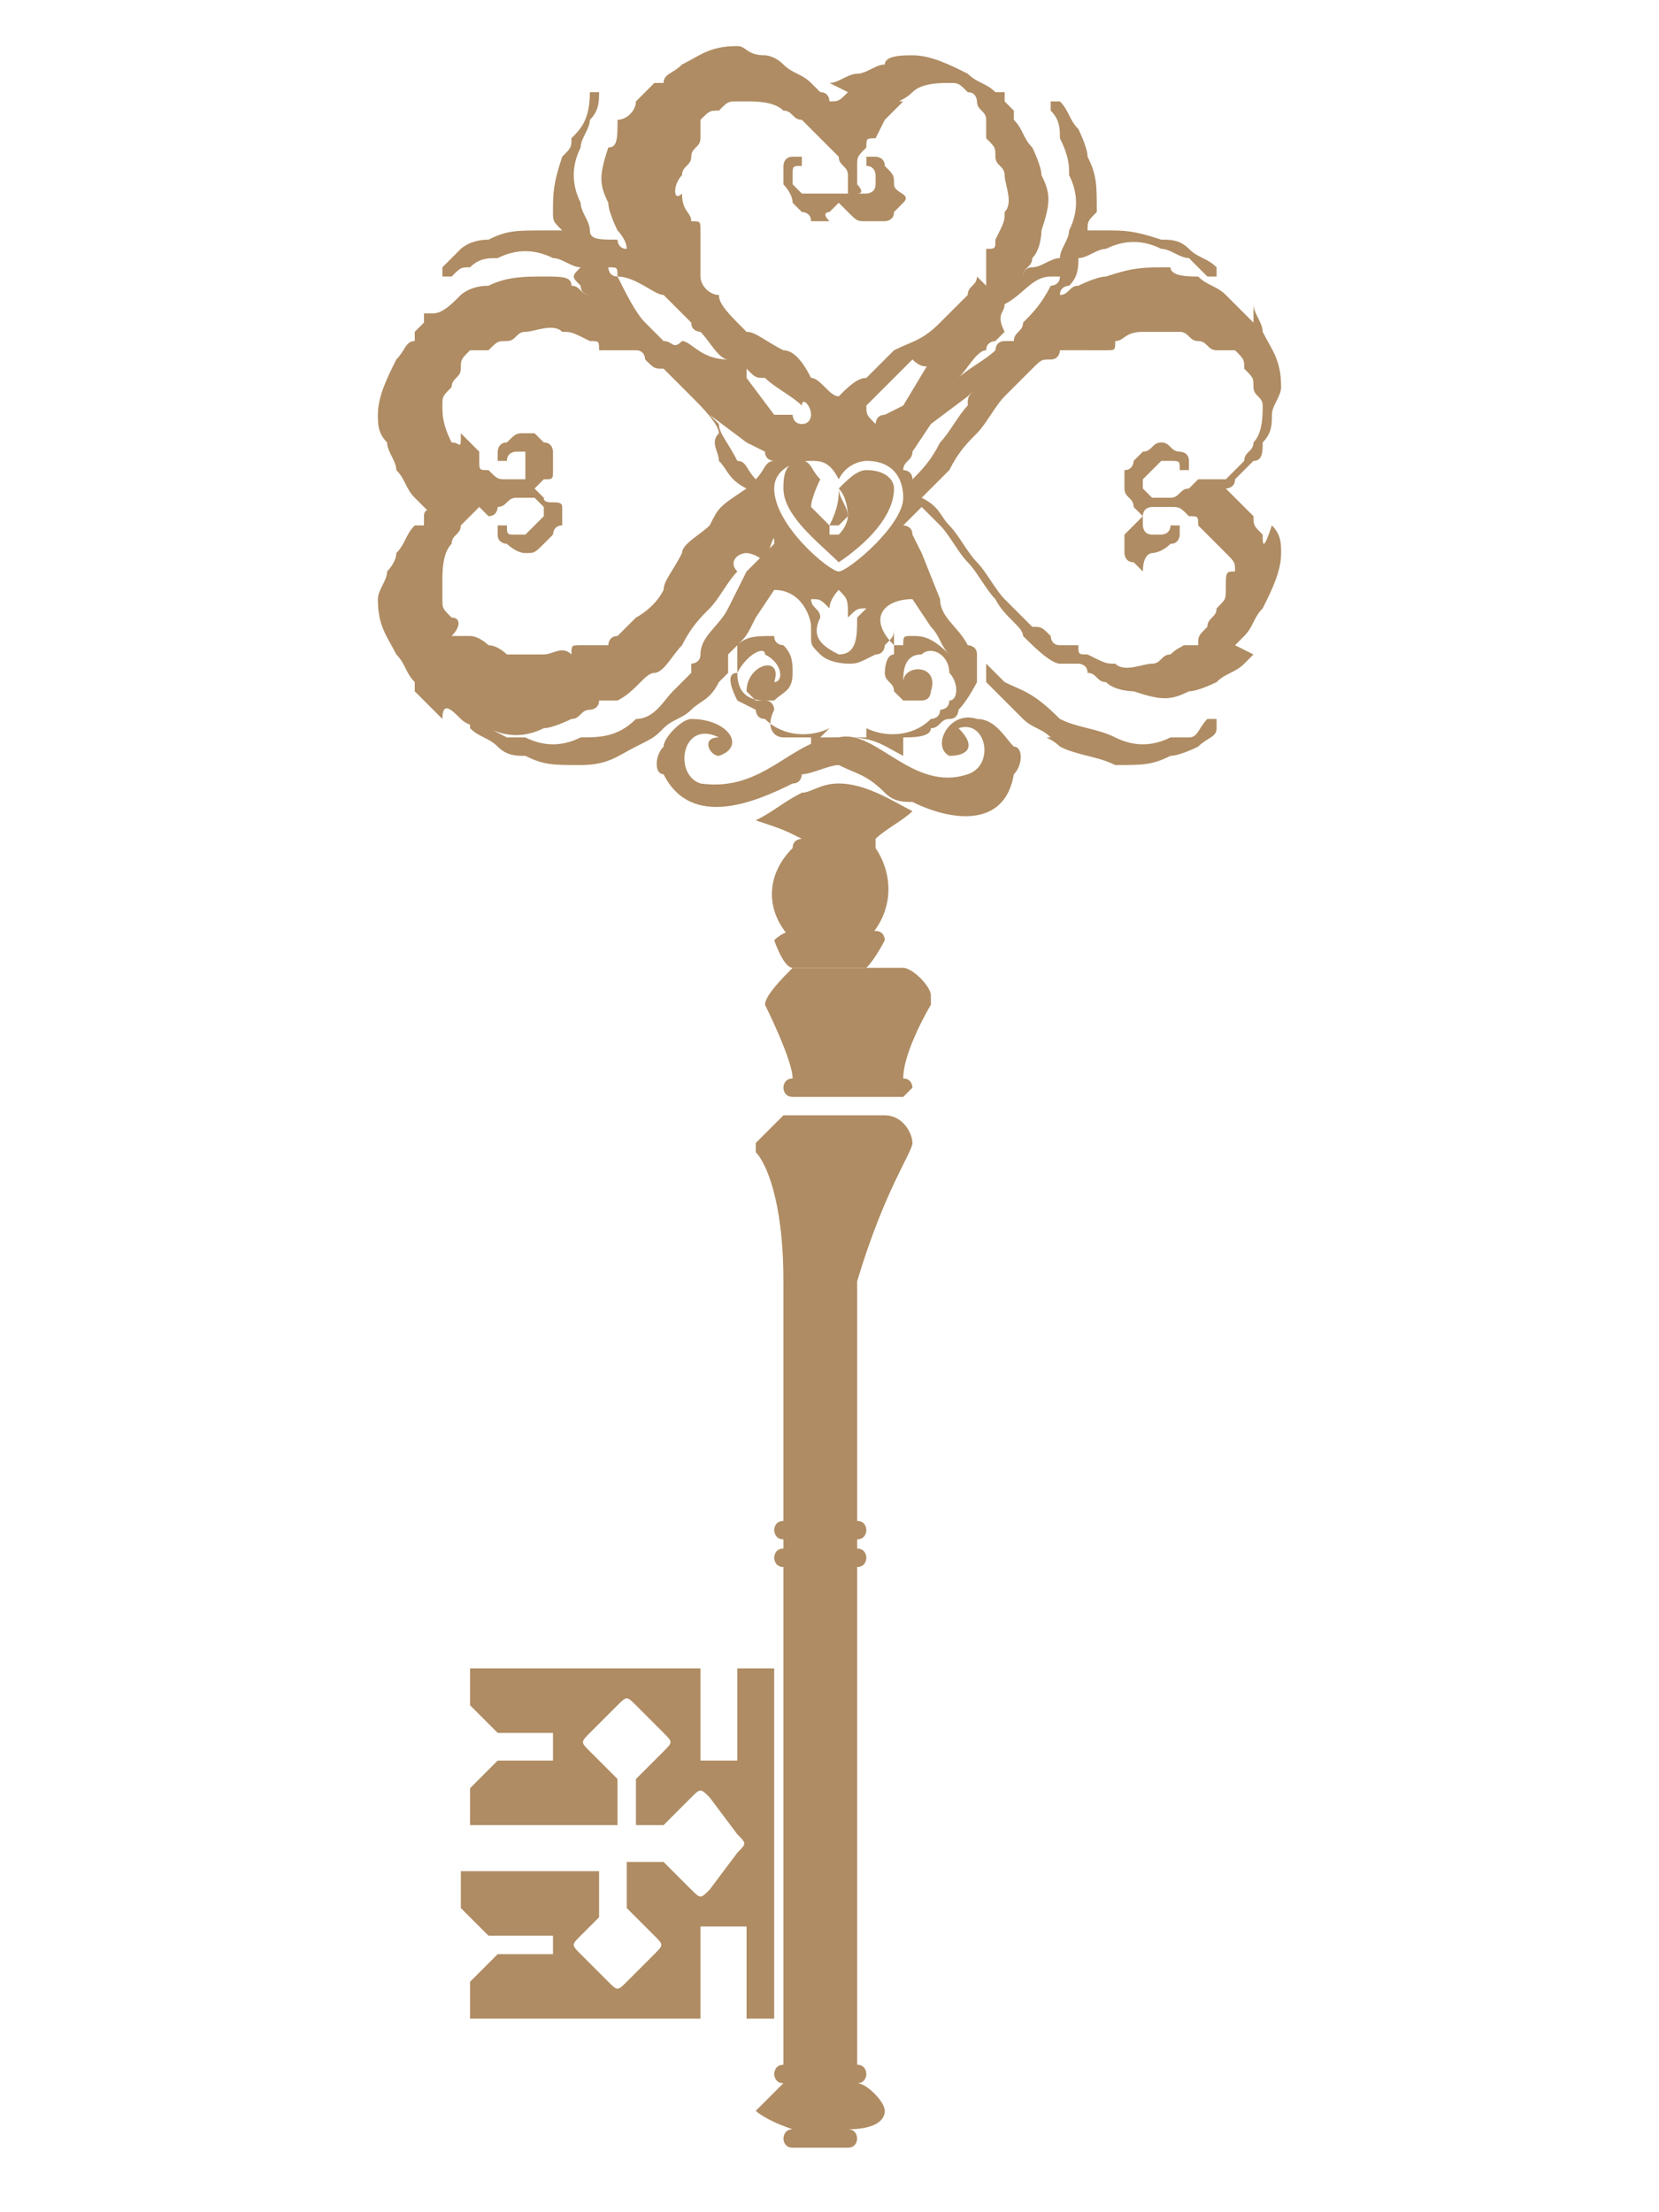 <?xml version="1.0" encoding="utf-8"?>
<!-- Generator: Adobe Illustrator 20.1.0, SVG Export Plug-In . SVG Version: 6.00 Build 0)  -->
<svg version="1.1" id="圖層_1" xmlns="http://www.w3.org/2000/svg" xmlns:xlink="http://www.w3.org/1999/xlink" x="0px" y="0px"
	 viewBox="0 0 18 24" style="enable-background:new 0 0 18 24;" xml:space="preserve">
<style type="text/css">
	.st0{fill:#AF8C63;}
</style>
<g>
	<g>
		<g>
			<g>
				<g>
					<path class="st0" d="M5.1,18.1h2.5v1h0.4v-1h0.4v3.8H8.1v-1H7.6v1H5.1v-0.4l0,0l0.3-0.3l0,0H6V21H5.3l0,0l-0.3-0.3l0,0v-0.4
						h1.5v0.5l0,0L6.3,21c-0.1,0.1-0.1,0.1,0,0.2l0.3,0.3c0.1,0.1,0.1,0.1,0.2,0l0.3-0.3c0.1-0.1,0.1-0.1,0-0.2l-0.3-0.3v-0.5h0.4
						l0.3,0.3c0.1,0.1,0.1,0.1,0.2,0L8,20.1c0.1-0.1,0.1-0.1,0-0.2l-0.3-0.4c-0.1-0.1-0.1-0.1-0.2,0l-0.3,0.3H6.9l0,0v-0.5L7.2,19
						c0.1-0.1,0.1-0.1,0-0.2l-0.3-0.3c-0.1-0.1-0.1-0.1-0.2,0l-0.3,0.3c-0.1,0.1-0.1,0.1,0,0.2l0.3,0.3v0.5H5.1v-0.4l0,0l0.3-0.3H6
						v-0.3H5.4l0,0l-0.3-0.3l0,0L5.1,18.1L5.1,18.1z"/>
				</g>
			</g>
		</g>
		<g>
			<path class="st0" d="M9.4,5.1c-0.1,0-0.2,0.1-0.3,0.2c0.1,0.1,0.1,0.3,0.1,0.3s0,0.1-0.1,0.2c-0.1,0-0.1,0-0.1,0S9,5.7,9,5.7
				C8.9,5.6,8.8,5.5,8.8,5.5c0-0.1,0.1-0.3,0.1-0.3C8.8,5.1,8.8,5,8.7,5C8.5,5,8.5,5.2,8.5,5.3c0,0.3,0.4,0.6,0.6,0.8
				c0.3-0.2,0.6-0.5,0.6-0.8C9.7,5.2,9.6,5.1,9.4,5.1z"/>
			<path class="st0" d="M9,5.7L9,5.7c0.1,0,0.1,0,0.1,0l0.1-0.1c0-0.1-0.1-0.2-0.1-0.3C9.1,5.4,9.1,5.5,9,5.7C9,5.6,9,5.6,9,5.7z"/>
		</g>
		<g>
			<path class="st0" d="M8.3,10.9c0,0,0.3,0.6,0.3,0.8l0,0c-0.1,0-0.1,0.1-0.1,0.1s0,0.1,0.1,0.1h0.6h0.6c0.1-0.1,0.1-0.1,0.1-0.1
				s0-0.1-0.1-0.1l0,0c0-0.3,0.3-0.8,0.3-0.8l0,0c0,0,0,0,0-0.1c0-0.1-0.2-0.3-0.3-0.3H9.2H8.6C8.5,10.6,8.3,10.8,8.3,10.9
				C8.3,10.9,8.3,10.9,8.3,10.9L8.3,10.9z"/>
			<g>
				<path class="st0" d="M10.6,7.8c-0.3-0.1-0.5,0.3-0.3,0.4c0.2,0,0.3-0.1,0.1-0.3c0.3-0.1,0.4,0.4,0.1,0.5C9.9,8.6,9.5,7.9,9.1,8
					C8.6,8,8.3,8.6,7.6,8.5C7.3,8.4,7.4,7.8,7.8,8C7.6,8,7.7,8.2,7.8,8.2c0.3-0.1,0.1-0.4-0.3-0.4C7.4,7.8,7.2,8,7.2,8.1
					c-0.1,0.1-0.1,0.3,0,0.3c0.3,0.6,1,0.3,1.4,0.1c0.1,0,0.1-0.1,0.1-0.1C8.8,8.4,9,8.3,9.1,8.3l0,0c0.2,0.1,0.3,0.1,0.5,0.3
					c0.1,0.1,0.2,0.1,0.3,0.1c0.4,0.2,1,0.3,1.1-0.3c0.1-0.1,0.1-0.3,0-0.3C10.9,8,10.8,7.8,10.6,7.8z"/>
				<path class="st0" d="M13.7,5.8c-0.1-0.1-0.1-0.1-0.1-0.2l-0.1-0.1l-0.1-0.1c-0.1-0.1-0.1-0.1-0.1-0.1l0,0l0,0c0,0,0.1,0,0.1-0.1
					l0.1-0.1l0.1-0.1c0.1,0,0.1-0.1,0.1-0.2c0.1-0.1,0.1-0.2,0.1-0.3c0-0.1,0.1-0.2,0.1-0.3c0-0.3-0.1-0.4-0.2-0.6
					c0-0.1-0.1-0.2-0.1-0.3V3.5l0,0l0,0l0,0l0,0l-0.1-0.1l-0.1-0.1l-0.1-0.1c-0.1-0.1-0.2-0.1-0.3-0.2c-0.1,0-0.3,0-0.3-0.1
					c-0.3,0-0.4,0-0.7,0.1c-0.1,0-0.3,0.1-0.3,0.1c-0.1,0-0.1,0.1-0.2,0.1c0-0.1,0.1-0.1,0.1-0.1c0.1-0.1,0.1-0.2,0.1-0.3
					c0.1,0,0.2-0.1,0.3-0.1c0.2-0.1,0.4-0.1,0.6,0c0.1,0,0.2,0.1,0.3,0.1C13,2.9,13,2.9,13.1,3h0.1c0,0,0,0,0-0.1l0,0
					c-0.1-0.1-0.2-0.1-0.3-0.2c-0.1-0.1-0.2-0.1-0.3-0.1c-0.3-0.1-0.4-0.1-0.6-0.1c-0.1,0-0.1,0-0.2,0c0-0.1,0-0.1,0.1-0.2
					c0-0.3,0-0.4-0.1-0.6c0-0.1-0.1-0.3-0.1-0.3c-0.1-0.1-0.1-0.2-0.2-0.3l0,0c0,0,0,0-0.1,0c0,0,0,0,0,0.1c0.1,0.1,0.1,0.2,0.1,0.3
					c0.1,0.2,0.1,0.3,0.1,0.4c0.1,0.2,0.1,0.4,0,0.6c0,0.1-0.1,0.2-0.1,0.3c-0.1,0-0.2,0.1-0.3,0.1c-0.1,0-0.1,0.1-0.1,0.1l0,0
					c0-0.1,0.1-0.1,0.1-0.2c0.1-0.1,0.1-0.3,0.1-0.3c0.1-0.3,0.1-0.4,0-0.6c0-0.1-0.1-0.3-0.1-0.3c-0.1-0.1-0.1-0.2-0.2-0.3L11,1.2
					l-0.1-0.1V1l0,0l0,0l0,0l0,0h-0.1c-0.1-0.1-0.2-0.1-0.3-0.2c-0.2-0.1-0.4-0.2-0.6-0.2c-0.1,0-0.3,0-0.3,0.1
					c-0.1,0-0.2,0.1-0.3,0.1c-0.1,0-0.2,0.1-0.3,0.1L9.2,1L9.2,1C9.1,1.1,9.1,1.1,9,1.1l0,0l0,0C9,1.1,9,1,8.9,1L8.8,0.9L8.8,0.9
					C8.7,0.8,8.6,0.8,8.5,0.7C8.4,0.6,8.3,0.6,8.3,0.6C8.1,0.6,8.1,0.5,8,0.5c-0.3,0-0.4,0.1-0.6,0.2C7.3,0.8,7.2,0.8,7.2,0.9H7.1
					l0,0l0,0l0,0l0,0L7.1,0.9L7,1L6.9,1.1C6.9,1.2,6.8,1.3,6.7,1.3C6.7,1.5,6.7,1.6,6.6,1.6c-0.1,0.3-0.1,0.4,0,0.6
					c0,0.1,0.1,0.3,0.1,0.3s0.1,0.1,0.1,0.2l0,0c-0.1,0-0.1-0.1-0.1-0.1C6.5,2.6,6.4,2.6,6.4,2.5c0-0.1-0.1-0.2-0.1-0.3
					c-0.1-0.2-0.1-0.4,0-0.6c0-0.1,0.1-0.2,0.1-0.3c0.1-0.1,0.1-0.2,0.1-0.3l0,0H6.4l0,0C6.4,1.3,6.3,1.4,6.2,1.5
					C6.2,1.6,6.2,1.6,6.1,1.7C6,2,6,2.1,6,2.3c0,0.1,0,0.1,0.1,0.2c-0.1,0-0.1,0-0.2,0c-0.3,0-0.4,0-0.6,0.1C5.1,2.6,5,2.7,5,2.7
					C4.9,2.8,4.8,2.9,4.8,2.9l0,0c0,0,0,0,0,0.1c0,0,0,0,0.1,0C5,2.9,5,2.9,5.1,2.9c0.1-0.1,0.2-0.1,0.3-0.1c0.2-0.1,0.4-0.1,0.6,0
					c0.1,0,0.2,0.1,0.3,0.1C6.2,3,6.2,3,6.3,3.1c0,0.1,0.1,0.1,0.1,0.1c-0.1,0-0.1-0.1-0.2-0.1c0-0.1-0.1-0.1-0.3-0.1
					C5.7,3,5.5,3,5.3,3.1C5.1,3.1,5,3.2,5,3.2C4.9,3.3,4.8,3.4,4.7,3.4L4.6,3.4L4.6,3.5L4.5,3.6l0,0l0,0l0,0l0,0v0.1
					C4.4,3.7,4.4,3.8,4.3,3.9C4.2,4.1,4.1,4.3,4.1,4.5c0,0.1,0,0.2,0.1,0.3c0,0.1,0.1,0.2,0.1,0.3c0.1,0.1,0.1,0.2,0.2,0.3l0.1,0.1
					l0.1,0.1c0.1,0.1,0.1,0.1,0.1,0.1l0,0l0,0C4.7,5.5,4.6,5.5,4.6,5.6L4.6,5.7L4.5,5.7C4.4,5.8,4.4,5.9,4.3,6
					C4.3,6.1,4.2,6.2,4.2,6.2c0,0.1-0.1,0.2-0.1,0.3c0,0.3,0.1,0.4,0.2,0.6c0.1,0.1,0.1,0.2,0.2,0.3v0.1l0,0l0,0l0,0l0,0l0.1,0.1
					l0.1,0.1l0.1,0.1C4.8,7.6,4.9,7.7,5,7.8c0.1,0.1,0.3,0.1,0.3,0.1C5.5,8,5.7,8,5.9,7.9c0.1,0,0.3-0.1,0.3-0.1
					c0.1,0,0.1-0.1,0.2-0.1c0,0,0.1,0,0.1-0.1h0.1h0.1c0.2-0.1,0.3-0.3,0.4-0.3C7.2,7.3,7.3,7.1,7.4,7c0.1-0.2,0.2-0.3,0.3-0.4
					c0.1-0.1,0.2-0.3,0.3-0.4C7.9,6.1,8,6,8.1,6C8.1,6,8.2,6,8.3,6.1c0.1-0.3,0.1-0.3,0.1-0.2L8.1,6.2L7.9,6.6
					C7.8,6.8,7.6,6.9,7.6,7.1c0,0.1-0.1,0.1-0.1,0.1l0,0l0,0L7.5,7.3C7.4,7.4,7.4,7.4,7.3,7.5C7.2,7.6,7.1,7.8,6.9,7.8
					C6.7,8,6.5,8,6.3,8C6.1,8.1,5.9,8.1,5.7,8C5.6,8,5.5,8,5.5,8C5.3,7.9,5.3,7.9,5.2,7.8H5.1c0,0,0,0,0,0.1l0,0
					C5.2,8,5.3,8,5.4,8.1c0.1,0.1,0.2,0.1,0.3,0.1C5.9,8.3,6,8.3,6.3,8.3s0.4-0.1,0.6-0.2C7.1,8,7.1,8,7.2,7.9
					c0.1-0.1,0.2-0.1,0.3-0.2c0.1-0.1,0.2-0.1,0.3-0.3l0.1-0.1c0,0,0,0,0-0.1c0,0,0,0,0-0.1l0.1-0.1l0,0c0,0.1,0,0.1,0,0.3
					c0,0.2,0.1,0.3,0.3,0.3c0.1,0,0.1,0.1,0.1,0.1C8.3,7.9,8.4,8,8.5,8c0.1,0,0.2,0,0.3,0c0,0.1,0,0.1,0,0.2C8.8,8.1,9,8,9.2,8
					c0.3,0,0.4,0.1,0.6,0.2c0-0.1,0-0.1,0-0.2c0.1,0,0.3,0,0.3-0.1c0.1,0,0.1-0.1,0.2-0.1c0.1,0,0.1-0.1,0.1-0.1
					c0.1-0.1,0.2-0.3,0.2-0.3c0-0.1,0-0.2,0-0.3l0.1,0.1c0,0,0,0,0,0.1c0,0,0,0,0,0.1l0.1,0.1c0.1,0.1,0.2,0.2,0.3,0.3
					c0.1,0.1,0.2,0.1,0.3,0.2C11.3,8,11.4,8,11.5,8.1c0.2,0.1,0.4,0.1,0.6,0.2c0.3,0,0.4,0,0.6-0.1c0.1,0,0.3-0.1,0.3-0.1
					C13.1,8,13.2,8,13.2,7.9l0,0c0,0,0,0,0-0.1c0,0,0,0-0.1,0C13,7.9,13,8,12.9,8C12.8,8,12.7,8,12.7,8c-0.2,0.1-0.4,0.1-0.6,0
					c-0.2-0.1-0.4-0.1-0.6-0.2c-0.3-0.3-0.4-0.3-0.6-0.4c-0.1-0.1-0.1-0.1-0.2-0.2l-0.1-0.1l0,0l0,0c0-0.1-0.1-0.1-0.1-0.1
					c-0.1-0.2-0.3-0.3-0.3-0.5L10,6L9.9,5.8c0-0.1-0.1-0.1-0.1-0.1C9.9,5.6,9.9,5.6,10,5.5c0.1,0.1,0.1,0.1,0.2,0.2
					c0.1,0.1,0.2,0.3,0.3,0.4c0.1,0.1,0.2,0.3,0.3,0.4c0.1,0.2,0.3,0.3,0.3,0.4c0.1,0.1,0.3,0.3,0.4,0.3h0.1h0.1c0,0,0.1,0,0.1,0.1
					c0.1,0,0.1,0.1,0.2,0.1c0.1,0.1,0.3,0.1,0.3,0.1c0.3,0.1,0.4,0.1,0.6,0c0.1,0,0.3-0.1,0.3-0.1c0.1-0.1,0.2-0.1,0.3-0.2l0.1-0.1
					L13.4,7l0.1-0.1l0,0l0,0l0,0l0,0V6.9c0.1-0.1,0.1-0.2,0.2-0.3c0.1-0.2,0.2-0.4,0.2-0.6c0-0.1,0-0.2-0.1-0.3
					C13.7,6,13.7,5.9,13.7,5.8z M10.9,3.3C11.1,3.2,11.2,3,11.4,3C11.5,3,11.5,3,11.5,3c0,0.1-0.1,0.1-0.1,0.1
					c-0.1,0.2-0.2,0.3-0.3,0.4c0,0.1-0.1,0.1-0.1,0.2h-0.1l0,0l0,0c-0.1,0-0.1,0.1-0.1,0.1c-0.1,0.1-0.3,0.2-0.4,0.3
					c0.1-0.1,0.2-0.3,0.3-0.3c0-0.1,0.1-0.1,0.1-0.1l0,0l0,0l0.1-0.1C10.8,3.4,10.9,3.4,10.9,3.3z M7.4,1.9c0-0.1,0.1-0.1,0.1-0.2
					c0-0.1,0.1-0.1,0.1-0.2c0,0,0,0,0-0.1c0,0,0,0,0-0.1l0,0l0,0l0,0l0,0l0,0l0,0l0,0c0.1-0.1,0.1-0.1,0.2-0.1
					c0.1-0.1,0.1-0.1,0.2-0.1c0.1,0,0.1,0,0.1,0c0.1,0,0.3,0,0.4,0.1c0.1,0,0.1,0.1,0.2,0.1c0,0,0,0,0.1,0.1c0,0,0,0,0.1,0.1
					l0.1,0.1l0,0l0,0l0,0l0,0l0,0l0,0l0,0l0,0l0,0c0,0,0.1,0.1,0.1,0.1c0,0.1,0.1,0.1,0.1,0.2V2l0,0l0,0l0,0l0,0l0,0l0,0l0,0l0,0
					l0,0c0,0,0,0,0,0.1C8.8,2.1,8.8,2.1,8.8,2.1c0,0,0,0-0.1,0l0,0l0,0l0,0l0,0L8.6,2c0-0.1,0-0.1,0-0.1c0-0.1,0-0.1,0.1-0.1
					c0,0,0,0,0-0.1c0,0,0,0-0.1,0l0,0c-0.1,0-0.1,0.1-0.1,0.1C8.5,1.9,8.5,2,8.5,2s0.1,0.1,0.1,0.2c0,0,0,0,0.1,0.1l0,0l0,0l0,0
					c0,0,0.1,0,0.1,0.1c0.1,0,0.1,0,0.2,0C8.9,2.3,9,2.3,9,2.3c0,0,0,0,0.1-0.1c0,0,0,0,0.1,0.1c0.1,0.1,0.1,0.1,0.2,0.1
					c0.1,0,0.1,0,0.2,0c0,0,0.1,0,0.1-0.1l0,0l0,0l0,0c0,0,0,0,0.1-0.1S9.7,2.1,9.7,2s0-0.1-0.1-0.2c0-0.1-0.1-0.1-0.1-0.1l0,0
					c0,0,0,0-0.1,0v0.1c0.1,0,0.1,0.1,0.1,0.1c0,0.1,0,0.1,0,0.1c0,0.1-0.1,0.1-0.1,0.1l0,0l0,0l0,0l0,0c0,0,0,0-0.1,0
					C9.4,2.1,9.3,2,9.3,2s0,0,0-0.1l0,0l0,0l0,0l0,0l0,0l0,0l0,0l0,0l0,0V1.8c0-0.1,0-0.1,0.1-0.2c0-0.1,0-0.1,0.1-0.1l0,0l0,0l0,0
					l0,0l0,0l0,0l0,0l0,0l0,0c0.1-0.2,0.1-0.2,0.1-0.2s0,0,0.1-0.1c0,0,0,0,0.1-0.1c-0.1,0,0,0,0.1-0.1c0.1-0.1,0.3-0.1,0.4-0.1
					c0.1,0,0.1,0,0.2,0.1c0.1,0,0.1,0.1,0.1,0.1c0,0.1,0.1,0.1,0.1,0.2l0,0l0,0l0,0l0,0l0,0l0,0l0,0c0,0,0,0,0,0.1c0,0,0,0,0,0.1
					c0.1,0.1,0.1,0.1,0.1,0.2c0,0.1,0.1,0.1,0.1,0.2c0,0.1,0.1,0.3,0,0.4c0,0.1,0,0.1-0.1,0.3c0,0.1,0,0.1-0.1,0.1v0.1v0.1l0,0v0.1
					v0.1C10.6,3,10.6,3,10.6,3c0,0.1-0.1,0.1-0.1,0.2c-0.1,0.1-0.3,0.3-0.3,0.3C10,3.7,9.9,3.7,9.7,3.8C9.6,3.9,9.5,4,9.4,4.1
					C9.3,4.1,9.2,4.2,9.1,4.3C9,4.3,8.9,4.1,8.8,4.1C8.7,3.9,8.6,3.8,8.5,3.8C8.3,3.7,8.2,3.6,8.1,3.6C7.9,3.4,7.8,3.3,7.8,3.2
					C7.7,3.2,7.6,3.1,7.6,3C7.6,3,7.6,3,7.6,2.9V2.7V2.7l0,0V2.6V2.5c0-0.1,0-0.1-0.1-0.1c0-0.1-0.1-0.1-0.1-0.3
					C7.3,2.2,7.3,2,7.4,1.9z M10.1,3.9L10.1,3.9L9.8,4.4L9.6,4.5c-0.1,0-0.1,0.1-0.1,0.1C9.4,4.5,9.4,4.5,9.4,4.4
					c0.1-0.1,0.1-0.1,0.2-0.2C9.7,4.1,9.8,4,9.9,3.9C10,4,10.1,4,10.1,3.9z M8.8,4.5C8.8,4.5,8.8,4.6,8.7,4.6
					c-0.1,0-0.1-0.1-0.1-0.1L8.4,4.5L8.1,4.1L8.1,4c0.1,0.1,0.1,0.1,0.2,0.1c0.1,0.1,0.3,0.2,0.4,0.3C8.7,4.3,8.8,4.4,8.8,4.5z
					 M6.7,3C6.9,3,7.1,3.2,7.2,3.2c0.1,0.1,0.1,0.1,0.2,0.2l0.1,0.1l0,0l0,0c0,0.1,0.1,0.1,0.1,0.1c0.1,0.1,0.2,0.3,0.3,0.3
					C7.6,3.9,7.5,3.7,7.4,3.7c-0.1,0.1-0.1,0-0.2,0l0,0l0,0l0,0C7.1,3.6,7.1,3.6,7,3.5C6.9,3.4,6.8,3.2,6.7,3C6.6,3,6.6,2.9,6.6,2.9
					C6.7,2.9,6.7,2.9,6.7,3z M7.7,5.7C7.6,5.8,7.4,5.9,7.4,6C7.3,6.2,7.2,6.3,7.2,6.4C7.1,6.6,6.9,6.7,6.9,6.7
					C6.8,6.8,6.7,6.9,6.7,6.9c-0.1,0-0.1,0.1-0.1,0.1H6.5H6.4l0,0H6.4H6.3c-0.1,0-0.1,0-0.1,0.1C6.1,7,6,7.1,5.9,7.1s-0.3,0-0.4,0
					C5.5,7.1,5.4,7,5.3,7C5.3,7,5.2,6.9,5.1,6.9c0,0,0,0-0.1,0c0,0,0,0-0.1,0l0,0l0,0l0,0l0,0l0,0l0,0l0,0C5,6.8,5,6.7,4.9,6.7
					C4.8,6.6,4.8,6.6,4.8,6.5S4.8,6.4,4.8,6.3c0-0.1,0-0.3,0.1-0.4c0-0.1,0.1-0.1,0.1-0.2c0,0,0,0,0.1-0.1c0,0,0,0,0.1-0.1l0.1,0.1
					l0,0l0,0l0,0l0,0l0,0l0,0l0,0l0,0l0,0c0.1,0,0.1-0.1,0.1-0.1c0.1,0,0.1-0.1,0.2-0.1h0.1l0,0l0,0l0,0l0,0l0,0l0,0l0,0l0,0l0,0
					c0,0,0,0,0.1,0c0.1,0.1,0.1,0.1,0.1,0.1c0,0,0,0,0,0.1l0,0l0,0l0,0l0,0L5.7,5.8c-0.1,0-0.1,0-0.1,0c-0.1,0-0.1,0-0.1-0.1
					c0,0,0,0-0.1,0c0,0,0,0,0,0.1l0,0c0,0.1,0.1,0.1,0.1,0.1C5.5,5.9,5.6,6,5.7,6c0.1,0,0.1,0,0.2-0.1c0,0,0,0,0.1-0.1l0,0l0,0l0,0
					c0,0,0-0.1,0.1-0.1c0-0.1,0-0.1,0-0.2S5.9,5.5,5.9,5.4c0,0,0,0-0.1-0.1c0,0,0,0,0.1-0.1C6,5.2,6,5.2,6,5.1S6,5,6,4.9
					c0,0,0-0.1-0.1-0.1l0,0l0,0l0,0c0,0,0,0-0.1-0.1C5.8,4.7,5.7,4.7,5.7,4.7c-0.1,0-0.1,0-0.2,0.1c-0.1,0-0.1,0.1-0.1,0.1l0,0
					c0,0,0,0,0,0.1h0.1c0-0.1,0.1-0.1,0.1-0.1c0.1,0,0.1,0,0.1,0L5.7,5l0,0l0,0l0,0l0,0c0,0,0,0,0,0.1S5.7,5.2,5.7,5.2s0,0-0.1,0
					l0,0l0,0l0,0l0,0l0,0l0,0l0,0l0,0l0,0H5.5c-0.1,0-0.1,0-0.2-0.1c-0.1,0-0.1,0-0.1-0.1l0,0l0,0l0,0l0,0l0,0l0,0l0,0l0,0l0,0
					l0-0.1c0,0,0,0-0.1-0.1c0,0,0,0-0.1-0.1C5,4.9,5,4.8,4.9,4.8C4.8,4.6,4.8,4.5,4.8,4.4c0-0.1,0-0.1,0.1-0.2C4.9,4.1,5,4.1,5,4
					C5,3.9,5,3.9,5.1,3.8l0,0l0,0l0,0l0,0l0,0l0,0l0,0c0,0,0,0,0.1,0c0,0,0,0,0.1,0c0.1-0.1,0.1-0.1,0.2-0.1c0.1,0,0.1-0.1,0.2-0.1
					c0.1,0,0.3-0.1,0.4,0c0.1,0,0.1,0,0.3,0.1c0.1,0,0.1,0,0.1,0.1h0.1h0.1l0,0h0.1h0.1c0.1,0,0.1,0.1,0.1,0.1
					c0.1,0.1,0.1,0.1,0.2,0.1c0.1,0.1,0.3,0.3,0.3,0.3c0.1,0.1,0.3,0.3,0.3,0.4C7.7,4.8,7.8,4.9,7.8,5c0.1,0.1,0.1,0.2,0.3,0.3
					C7.8,5.5,7.8,5.5,7.7,5.7z M8.2,5.2C8.1,5.1,8.1,5,8,5C7.9,4.8,7.8,4.7,7.8,4.6C7.7,4.5,7.7,4.5,7.6,4.4l0.1,0.1l0.4,0.3
					l0.2,0.1C8.3,5,8.4,5,8.4,5C8.3,5,8.3,5.1,8.2,5.2z M8,7.9L8,7.9L8,7.9z M10.2,7.9L10.2,7.9L10.2,7.9z M9.9,6.5l0.2,0.3
					c0.1,0.1,0.1,0.2,0.2,0.3C10.1,6.9,10,6.9,9.9,6.9l0,0l0,0c-0.1,0-0.1,0-0.1,0.1l0,0H9.7l0,0l0,0L9.7,7.1l0,0l0,0
					C9.6,7.1,9.6,7.3,9.6,7.3c0,0.1,0.1,0.1,0.1,0.2c0.1,0.1,0.1,0.1,0.1,0.1l0,0l0,0c0.1,0,0.1,0,0.2,0c0.1,0,0.1-0.1,0.1-0.1l0,0
					c0.1-0.3-0.3-0.3-0.3-0.1C9.8,7.3,9.8,7.1,10,7.1c0.1-0.1,0.3,0,0.3,0.2c0.1,0.1,0.1,0.3,0,0.3c0,0.1-0.1,0.1-0.1,0.1
					c0,0.1-0.1,0.1-0.1,0.1C9.9,8,9.6,8,9.4,7.9l0,0l0,0l0,0C9.4,8,9.4,8,9.4,8C9.4,8,9.2,8,9.2,8C9.1,8,9,8,8.9,8l0,0l0,0
					c0,0,0,0,0.1-0.1l0,0C9,8,9,7.9,9,7.9l0,0l0,0l0,0C8.8,8,8.5,8,8.3,7.8c-0.1,0-0.1-0.1-0.1-0.1L8,7.6C7.9,7.4,7.9,7.3,8,7.3
					C8.1,7.1,8.3,7,8.3,7.1c0.2,0.1,0.2,0.3,0.1,0.3c0.1-0.3-0.3-0.2-0.3,0.1l0,0c0.1,0.1,0.1,0.1,0.1,0.1c0.1,0,0.1,0,0.2,0l0,0
					l0,0c0.1-0.1,0.2-0.1,0.2-0.3c0-0.1,0-0.2-0.1-0.3c0,0,0,0,0-0.1l0,0L8.5,7l0,0l0,0H8.5l0,0c0,0-0.1,0-0.1-0.1l0,0l0,0
					C8.2,6.9,8.1,6.9,8,7c0.1-0.1,0.1-0.1,0.2-0.3l0.2-0.3c0.3,0,0.4,0.3,0.4,0.4c0,0.1,0,0.1,0,0.1c0,0.1,0,0.1,0.1,0.2
					c0.1,0.1,0.3,0.1,0.3,0.1l0,0l0,0c0.1,0,0.1,0,0.3-0.1c0.1,0,0.1-0.1,0.1-0.1c0.1-0.1,0.1-0.1,0.1-0.2V7
					C9.4,6.7,9.6,6.5,9.9,6.5z M9.1,7.1C8.9,7,8.8,6.9,8.9,6.7c0-0.1-0.1-0.1-0.1-0.2c0.1,0,0.1,0,0.2,0.1C9,6.5,9.1,6.4,9.1,6.4
					c0.1,0.1,0.1,0.1,0.1,0.3c0.1-0.1,0.1-0.1,0.2-0.1C9.4,6.6,9.3,6.7,9.3,6.7C9.3,6.9,9.3,7.1,9.1,7.1z M9.1,6.2L9.1,6.2L9.1,6.2
					C9,6.2,8.4,5.7,8.4,5.3C8.4,5.1,8.6,5,8.8,5C8.9,5,9,5,9.1,5.2C9.2,5,9.4,5,9.4,5c0.3,0,0.4,0.2,0.4,0.4
					C9.8,5.7,9.2,6.2,9.1,6.2z M9.9,5.2c0-0.1-0.1-0.1-0.1-0.1C9.8,5,9.9,5,9.9,4.9l0.2-0.3l0.4-0.3l0.1-0.1
					c-0.1,0.1-0.1,0.1-0.1,0.2c-0.1,0.1-0.2,0.3-0.3,0.4C10.1,5,10,5.1,9.9,5.2z M13.3,6.4c0,0.1,0,0.1-0.1,0.2
					c0,0.1-0.1,0.1-0.1,0.2c-0.1,0.1-0.1,0.1-0.1,0.2l0,0l0,0l0,0l0,0l0,0l0,0l0,0c0,0,0,0-0.1,0c0,0,0,0-0.1,0
					C12.9,7,12.8,7,12.7,7.1c-0.1,0-0.1,0.1-0.2,0.1c-0.1,0-0.3,0.1-0.4,0c-0.1,0-0.1,0-0.3-0.1c-0.1,0-0.1,0-0.1-0.1h-0.1h-0.1l0,0
					h-0.1h0.1c-0.1,0-0.1-0.1-0.1-0.1c-0.1-0.1-0.1-0.1-0.2-0.1c-0.1-0.1-0.3-0.3-0.3-0.3c-0.1-0.1-0.2-0.3-0.3-0.4
					c-0.1-0.1-0.2-0.3-0.3-0.4c-0.1-0.1-0.1-0.2-0.3-0.3c0.1-0.1,0.2-0.2,0.3-0.3c0.1-0.2,0.2-0.3,0.3-0.4c0.1-0.1,0.2-0.3,0.3-0.4
					c0.1-0.1,0.3-0.3,0.3-0.3c0.1-0.1,0.1-0.1,0.2-0.1c0.1,0,0.1-0.1,0.1-0.1h0.1h0.1l0,0h0.1H12c0.1,0,0.1,0,0.1-0.1
					c0.1,0,0.1-0.1,0.3-0.1s0.3,0,0.4,0c0.1,0,0.1,0.1,0.2,0.1s0.1,0.1,0.2,0.1c0,0,0,0,0.1,0c0,0,0,0,0.1,0l0,0l0,0l0,0l0,0l0,0
					l0,0l0,0c0.1,0.1,0.1,0.1,0.1,0.2c0.1,0.1,0.1,0.1,0.1,0.2s0.1,0.1,0.1,0.2c0,0.1,0,0.3-0.1,0.4c0,0.1-0.1,0.1-0.1,0.2
					c0,0,0,0-0.1,0.1c0,0,0,0-0.1,0.1L13,5.2l0,0l0,0l0,0l0,0l0,0l0,0l0,0l0,0l0,0c0,0-0.1,0.1-0.1,0.1c-0.1,0-0.1,0.1-0.2,0.1h-0.1
					l0,0l0,0l0,0l0,0l0,0l0,0l0,0l0,0l0,0c0,0,0,0-0.1,0c-0.1-0.1-0.1-0.1-0.1-0.1c0,0,0,0,0-0.1l0,0l0,0l0,0l0,0L12.6,5
					c0.1,0,0.1,0,0.1,0c0.1,0,0.1,0,0.1,0.1c0,0,0,0,0.1,0c0,0,0,0,0-0.1l0,0c0-0.1-0.1-0.1-0.1-0.1c-0.1,0-0.1-0.1-0.2-0.1
					s-0.1,0.1-0.2,0.1c0,0,0,0-0.1,0.1l0,0l0,0l0,0c0,0,0,0.1-0.1,0.1c0,0.1,0,0.1,0,0.2s0.1,0.1,0.1,0.2c0,0,0,0,0.1,0.1
					c0,0,0,0-0.1,0.1c0,0-0.1,0.1-0.1,0.1c0,0.1,0,0.1,0,0.2c0,0,0,0.1,0.1,0.1l0,0l0,0l0,0c0,0,0,0,0.1,0.1C12.4,6,12.5,6,12.5,6
					s0.1,0,0.2-0.1c0.1,0,0.1-0.1,0.1-0.1l0,0c0,0,0,0,0-0.1h-0.1c0,0.1-0.1,0.1-0.1,0.1c-0.1,0-0.1,0-0.1,0c-0.1,0-0.1-0.1-0.1-0.1
					l0,0l0,0l0,0l0,0c0,0,0,0,0-0.1s0.1-0.1,0.1-0.1s0,0,0.1,0l0,0l0,0l0,0l0,0l0,0l0,0l0,0l0,0l0,0h0.1c0.1,0,0.1,0,0.2,0.1
					c0.1,0,0.1,0,0.1,0.1l0,0l0,0l0,0l0,0l0,0l0,0l0,0l0,0l0,0l0.1,0.1c0,0,0,0,0.1,0.1c0,0,0,0,0.1,0.1s0.1,0.1,0.1,0.2
					C13.3,6.2,13.3,6.2,13.3,6.4z"/>
				<path class="st0" d="M9.9,8.8C9.7,8.7,9.4,8.5,9.1,8.5c-0.2,0-0.3,0.1-0.4,0.1C8.5,8.7,8.4,8.8,8.2,8.9C8.5,9,8.5,9,8.7,9.1
					c0,0-0.1,0-0.1,0.1c-0.3,0.3-0.3,0.7,0,1h0.8c0.3-0.3,0.3-0.7,0.1-1L9.5,9.1C9.6,9,9.8,8.9,9.9,8.8C10,8.8,10,8.8,9.9,8.8z"/>
				<path class="st0" d="M9.5,10.1H9.1H8.6c-0.1,0-0.2,0.1-0.2,0.1s0.1,0.3,0.2,0.3l0,0h0.4h0.4l0,0c0.1-0.1,0.2-0.3,0.2-0.3
					S9.6,10.1,9.5,10.1z"/>
			</g>
			<path class="st0" d="M9.9,12.4c0-0.1-0.1-0.3-0.3-0.3H9.1H8.5c-0.1,0.1-0.3,0.3-0.3,0.3c0,0,0,0,0,0.1l0,0l0,0l0,0
				c0.1,0.1,0.3,0.5,0.3,1.4v0.4v2.2c-0.1,0-0.1,0.1-0.1,0.1s0,0.1,0.1,0.1v0.1c-0.1,0-0.1,0.1-0.1,0.1l0,0c0,0,0,0.1,0.1,0.1v2.2
				v3.2c-0.1,0-0.1,0.1-0.1,0.1l0,0c0,0,0,0.1,0.1,0.1c-0.1,0.1-0.3,0.3-0.3,0.3s0.1,0.1,0.4,0.2c-0.1,0-0.1,0.1-0.1,0.1
				s0,0.1,0.1,0.1c0,0,0.1,0,0.3,0s0.3,0,0.3,0c0.1,0,0.1-0.1,0.1-0.1s0-0.1-0.1-0.1c0.3,0,0.4-0.1,0.4-0.2s-0.2-0.3-0.3-0.3
				c0.1,0,0.1-0.1,0.1-0.1l0,0c0,0,0-0.1-0.1-0.1v-3.2v-2.2c0.1,0,0.1-0.1,0.1-0.1l0,0c0,0,0-0.1-0.1-0.1v-0.1
				c0.1,0,0.1-0.1,0.1-0.1s0-0.1-0.1-0.1v-2.2v-0.4C9.6,12.9,9.9,12.5,9.9,12.4C9.9,12.5,9.9,12.5,9.9,12.4
				C9.9,12.4,9.9,12.4,9.9,12.4L9.9,12.4C9.9,12.4,9.9,12.4,9.9,12.4z"/>
		</g>
	</g>
</g>
</svg>
